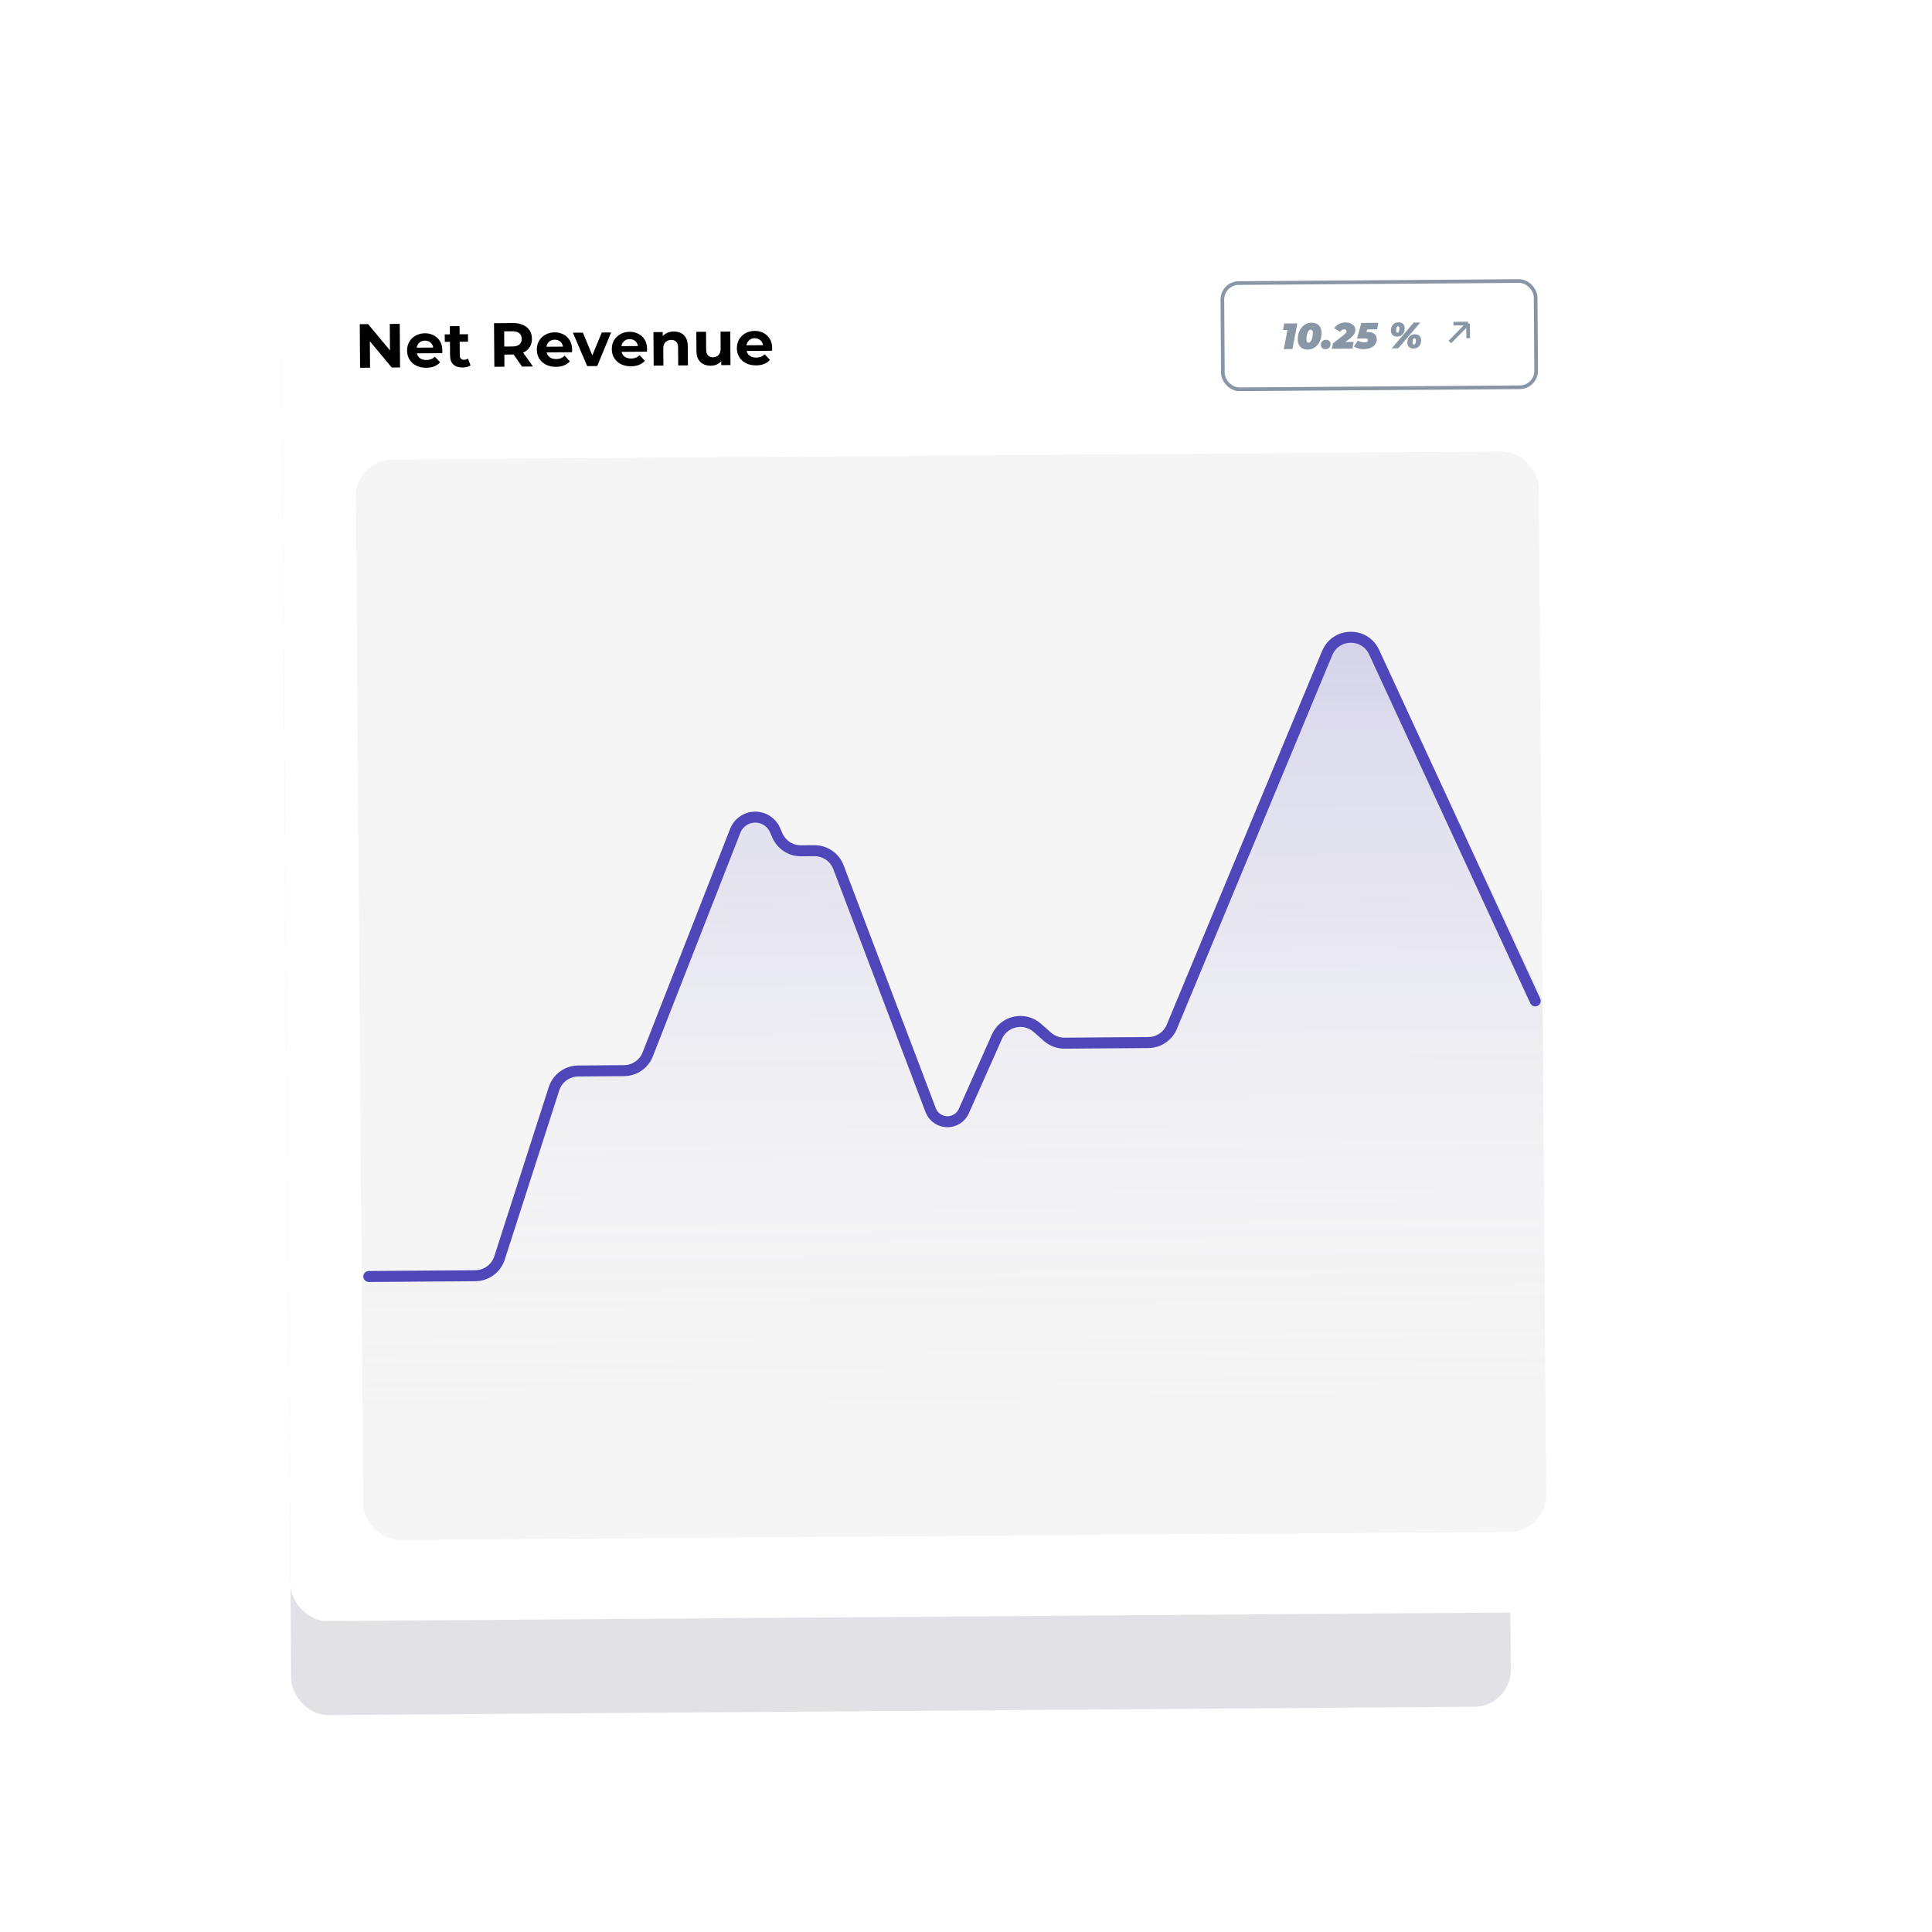 <svg width="500" height="500" viewBox="0 0 500 500" fill="none" xmlns="http://www.w3.org/2000/svg">
<g clip-path="url(#clip0_107_1073)">
<rect width="500" height="500" fill="white"/>
<g opacity="0.2" filter="url(#filter0_f_107_1073)">
<rect x="72.813" y="84.064" width="315.646" height="359.874" rx="9.479" transform="rotate(-0.416 72.813 84.064)" fill="#6D6B7C"/>
</g>
<rect x="72.607" y="55.627" width="344.083" height="363.989" rx="9.479" transform="rotate(-0.416 72.607 55.627)" fill="white"/>
<rect x="92.025" y="118.997" width="306.167" height="279.627" rx="9.479" transform="rotate(-0.416 92.025 118.997)" fill="#F5F5F5"/>
<path d="M121.538 329.876L100.191 330.031C96.527 330.058 93.578 333.05 93.604 336.715L93.854 371.128C93.88 374.793 96.873 377.742 100.537 377.715L393.426 375.59C397.091 375.563 400.04 372.571 400.013 368.907L399.225 260.294C399.218 259.337 399.004 258.393 398.599 257.527L356.909 168.542C354.471 163.338 347.02 163.484 344.787 168.779L303.971 265.56C302.941 268.002 300.556 269.597 297.906 269.616L275.811 269.776C274.19 269.788 272.622 269.207 271.401 268.141L268.617 265.713C265.264 262.787 260.038 263.927 258.207 267.982L249.489 287.295C248.73 288.977 247.061 290.064 245.215 290.077C243.247 290.091 241.476 288.885 240.769 287.048L216.625 224.307C215.632 221.729 213.147 220.035 210.384 220.055L206.745 220.081C204.094 220.101 201.686 218.54 200.621 216.113L200.035 214.778C199.123 212.702 197.064 211.367 194.796 211.384C192.485 211.401 190.415 212.817 189.563 214.965L166.638 272.701C165.641 275.212 163.221 276.868 160.519 276.888L148.346 276.976C145.493 276.997 142.973 278.839 142.087 281.551L127.797 325.302C126.911 328.014 124.391 329.856 121.538 329.876Z" fill="url(#paint0_linear_107_1073)"/>
<path d="M95.454 330.357L123.008 330.157C125.872 330.136 128.399 328.281 129.276 325.555L143.373 281.77C144.25 279.045 146.777 277.19 149.641 277.169L161.503 277.083C164.217 277.063 166.645 275.393 167.634 272.866L190.277 215.015C191.108 212.892 193.148 211.489 195.428 211.472V211.472C197.665 211.456 199.696 212.779 200.585 214.832L201.171 216.186C202.228 218.63 204.645 220.204 207.308 220.185L210.744 220.16C213.518 220.14 216.012 221.847 216.996 224.441L240.854 287.307C241.543 289.122 243.288 290.317 245.229 290.302V290.302C247.051 290.289 248.697 289.212 249.438 287.547L258.01 268.285C259.833 264.188 265.111 263.042 268.469 266.013L271.058 268.305C272.284 269.389 273.867 269.982 275.503 269.971L297.188 269.813C299.851 269.794 302.245 268.184 303.267 265.725L343.473 169.014C345.691 163.677 353.199 163.531 355.623 168.778L397.32 259.031" stroke="#4F46BA" stroke-width="2.844" stroke-linecap="round" stroke-linejoin="round"/>
<path d="M93.189 95.176L93.108 83.897L95.267 83.881L101.981 91.954L100.933 91.962L100.874 83.841L103.452 83.822L103.534 95.101L101.391 95.117L94.661 87.044L95.709 87.036L95.768 95.158L93.189 95.176ZM110.329 95.181C109.341 95.188 108.469 95.001 107.714 94.62C106.97 94.238 106.392 93.716 105.979 93.053C105.566 92.379 105.356 91.613 105.35 90.753C105.343 89.883 105.537 89.114 105.929 88.445C106.333 87.765 106.882 87.235 107.578 86.854C108.273 86.462 109.061 86.263 109.942 86.256C110.791 86.25 111.555 86.427 112.234 86.788C112.924 87.137 113.47 87.649 113.873 88.323C114.275 88.986 114.48 89.785 114.486 90.719C114.487 90.816 114.483 90.929 114.473 91.058C114.463 91.176 114.453 91.289 114.443 91.396L107.401 91.448L107.391 89.981L113.111 89.94L112.147 90.382C112.144 89.931 112.05 89.539 111.865 89.207C111.68 88.876 111.426 88.62 111.102 88.439C110.778 88.249 110.402 88.154 109.972 88.158C109.542 88.161 109.162 88.26 108.83 88.456C108.509 88.641 108.258 88.906 108.078 89.251C107.898 89.585 107.81 89.984 107.813 90.445L107.816 90.832C107.819 91.305 107.924 91.723 108.131 92.087C108.349 92.44 108.646 92.712 109.023 92.902C109.411 93.082 109.863 93.17 110.379 93.166C110.841 93.163 111.243 93.09 111.586 92.948C111.939 92.806 112.26 92.594 112.548 92.313L113.896 93.753C113.502 94.207 113.005 94.56 112.405 94.811C111.805 95.052 111.113 95.175 110.329 95.181ZM119.737 95.113C118.717 95.12 117.92 94.868 117.347 94.356C116.774 93.834 116.483 93.058 116.476 92.026L116.421 84.421L118.934 84.402L118.989 91.976C118.992 92.341 119.091 92.625 119.285 92.828C119.48 93.02 119.744 93.114 120.077 93.112C120.475 93.109 120.812 92.999 121.09 92.782L121.78 94.55C121.523 94.734 121.213 94.876 120.848 94.976C120.494 95.064 120.124 95.11 119.737 95.113ZM115.112 88.475L115.098 86.541L121.109 86.498L121.123 88.431L115.112 88.475ZM127.934 94.924L127.853 83.645L132.735 83.609C133.745 83.602 134.616 83.762 135.349 84.09C136.082 84.407 136.649 84.87 137.051 85.48C137.453 86.089 137.657 86.818 137.663 87.667C137.669 88.504 137.476 89.231 137.083 89.846C136.69 90.451 136.129 90.917 135.401 91.244C134.673 91.572 133.804 91.739 132.794 91.747L129.362 91.772L130.514 90.619L130.545 94.905L127.934 94.924ZM135.105 94.872L132.255 90.8L135.043 90.78L137.925 94.852L135.105 94.872ZM130.516 90.909L129.347 89.693L132.634 89.669C133.44 89.663 134.04 89.487 134.435 89.14C134.83 88.783 135.025 88.298 135.021 87.686C135.016 87.063 134.814 86.581 134.414 86.24C134.014 85.899 133.411 85.731 132.605 85.737L129.318 85.761L130.469 84.512L130.516 90.909ZM143.91 94.937C142.921 94.945 142.05 94.757 141.295 94.376C140.551 93.995 139.972 93.473 139.559 92.809C139.146 92.136 138.937 91.369 138.93 90.51C138.924 89.64 139.117 88.87 139.51 88.201C139.913 87.521 140.463 86.991 141.158 86.61C141.854 86.218 142.642 86.019 143.523 86.013C144.371 86.007 145.135 86.184 145.815 86.544C146.505 86.893 147.051 87.405 147.453 88.079C147.856 88.742 148.06 89.541 148.067 90.476C148.068 90.572 148.063 90.685 148.053 90.814C148.044 90.932 148.034 91.045 148.024 91.153L140.982 91.204L140.971 89.737L146.692 89.696L145.728 90.138C145.725 89.687 145.631 89.296 145.446 88.964C145.26 88.632 145.006 88.376 144.683 88.196C144.359 88.005 143.982 87.911 143.553 87.914C143.123 87.917 142.742 88.016 142.411 88.212C142.09 88.397 141.839 88.662 141.659 89.007C141.479 89.342 141.39 89.74 141.394 90.202L141.396 90.588C141.4 91.061 141.505 91.479 141.712 91.843C141.929 92.196 142.227 92.468 142.604 92.659C142.992 92.838 143.444 92.926 143.959 92.923C144.421 92.919 144.824 92.847 145.166 92.704C145.52 92.562 145.841 92.35 146.129 92.069L147.477 93.509C147.083 93.963 146.586 94.316 145.986 94.568C145.386 94.808 144.694 94.932 143.91 94.937ZM151.967 94.75L148.262 86.107L150.857 86.088L153.94 93.527L152.651 93.536L155.739 86.053L158.156 86.035L154.561 94.731L151.967 94.75ZM163.312 94.796C162.324 94.804 161.452 94.617 160.698 94.235C159.953 93.854 159.375 93.332 158.962 92.669C158.549 91.995 158.339 91.228 158.333 90.369C158.327 89.499 158.52 88.729 158.912 88.06C159.316 87.381 159.865 86.85 160.561 86.469C161.256 86.077 162.044 85.878 162.925 85.872C163.774 85.866 164.538 86.043 165.217 86.403C165.907 86.753 166.454 87.264 166.856 87.938C167.258 88.601 167.463 89.4 167.47 90.335C167.47 90.431 167.466 90.544 167.456 90.673C167.446 90.792 167.436 90.904 167.426 91.012L160.384 91.063L160.374 89.597L166.094 89.555L165.13 89.997C165.127 89.546 165.033 89.155 164.848 88.823C164.663 88.491 164.409 88.235 164.085 88.055C163.761 87.864 163.385 87.77 162.955 87.773C162.525 87.776 162.145 87.876 161.813 88.072C161.492 88.257 161.242 88.522 161.061 88.867C160.881 89.201 160.793 89.599 160.796 90.061L160.799 90.448C160.802 90.92 160.907 91.339 161.114 91.702C161.332 92.055 161.629 92.327 162.006 92.518C162.394 92.698 162.846 92.786 163.362 92.782C163.824 92.778 164.226 92.706 164.569 92.564C164.922 92.421 165.243 92.21 165.531 91.928L166.879 93.369C166.485 93.823 165.988 94.175 165.388 94.427C164.788 94.668 164.096 94.791 163.312 94.796ZM174.38 85.789C175.067 85.784 175.68 85.919 176.22 86.194C176.769 86.459 177.202 86.875 177.518 87.442C177.833 87.998 177.994 88.717 178.001 89.598L178.037 94.561L175.523 94.579L175.49 90.003C175.485 89.304 175.325 88.79 175.011 88.459C174.708 88.128 174.277 87.965 173.719 87.969C173.321 87.972 172.962 88.061 172.641 88.235C172.331 88.398 172.085 88.652 171.905 88.997C171.736 89.342 171.653 89.784 171.657 90.321L171.688 94.607L169.174 94.625L169.111 85.956L171.512 85.939L171.53 88.339L171.073 87.618C171.381 87.035 171.823 86.586 172.401 86.27C172.979 85.955 173.638 85.794 174.38 85.789ZM183.974 94.647C183.254 94.652 182.609 94.517 182.037 94.242C181.477 93.966 181.039 93.545 180.723 92.978C180.407 92.4 180.246 91.666 180.24 90.774L180.204 85.875L182.718 85.857L182.751 90.385C182.756 91.105 182.91 91.635 183.213 91.977C183.527 92.308 183.964 92.471 184.522 92.467C184.909 92.464 185.252 92.381 185.552 92.218C185.851 92.044 186.086 91.784 186.255 91.439C186.425 91.084 186.507 90.642 186.503 90.116L186.472 85.83L188.986 85.812L189.049 94.481L186.664 94.498L186.647 92.113L187.087 92.803C186.801 93.407 186.375 93.866 185.808 94.182C185.251 94.487 184.64 94.642 183.974 94.647ZM195.681 94.562C194.693 94.569 193.821 94.382 193.066 94.001C192.322 93.619 191.744 93.097 191.331 92.434C190.918 91.76 190.708 90.993 190.702 90.134C190.695 89.264 190.889 88.494 191.281 87.826C191.685 87.146 192.234 86.615 192.93 86.234C193.625 85.843 194.413 85.643 195.294 85.637C196.143 85.631 196.907 85.808 197.586 86.168C198.276 86.518 198.822 87.029 199.225 87.703C199.627 88.367 199.832 89.165 199.838 90.1C199.839 90.197 199.835 90.309 199.825 90.439C199.815 90.557 199.805 90.67 199.795 90.777L192.753 90.828L192.743 89.362L198.463 89.32L197.499 89.762C197.496 89.311 197.402 88.92 197.217 88.588C197.032 88.256 196.778 88 196.454 87.82C196.13 87.629 195.754 87.535 195.324 87.538C194.894 87.541 194.514 87.641 194.182 87.837C193.861 88.022 193.61 88.287 193.43 88.632C193.25 88.966 193.162 89.364 193.165 89.826L193.168 90.213C193.171 90.686 193.276 91.104 193.483 91.468C193.701 91.82 193.998 92.092 194.375 92.283C194.763 92.463 195.215 92.551 195.731 92.547C196.193 92.544 196.595 92.471 196.938 92.329C197.291 92.186 197.612 91.975 197.9 91.693L199.248 93.134C198.854 93.588 198.357 93.941 197.757 94.192C197.157 94.433 196.465 94.556 195.681 94.562Z" fill="black"/>
<rect x="316.31" y="73.291" width="81.083" height="27.489" rx="4.265" transform="rotate(-0.416 316.31 73.291)" fill="white" stroke="#8896A6" stroke-width="0.948"/>
<path d="M375.229 88.504L379.934 83.73M379.934 83.73L376.143 83.758M379.934 83.73L379.962 87.522" stroke="#8896A6" stroke-width="0.948"/>
<path d="M332.24 90.357L333.363 84.519L334.147 85.395L332.052 85.41L332.381 83.72L335.755 83.696L334.477 90.341L332.24 90.357ZM338.449 90.463C337.931 90.467 337.478 90.369 337.091 90.17C336.704 89.964 336.402 89.669 336.184 89.285C335.973 88.901 335.865 88.435 335.861 87.885C335.857 87.259 335.941 86.684 336.114 86.158C336.287 85.626 336.534 85.163 336.853 84.769C337.172 84.374 337.549 84.068 337.984 83.85C338.425 83.632 338.904 83.521 339.422 83.518C339.94 83.514 340.393 83.612 340.78 83.811C341.167 84.01 341.466 84.305 341.677 84.696C341.895 85.079 342.006 85.546 342.01 86.096C342.014 86.722 341.93 87.3 341.757 87.833C341.584 88.358 341.338 88.818 341.018 89.212C340.699 89.607 340.319 89.913 339.878 90.131C339.443 90.349 338.967 90.46 338.449 90.463ZM338.663 88.67C338.859 88.669 339.026 88.582 339.164 88.411C339.308 88.233 339.423 88.011 339.51 87.745C339.603 87.479 339.67 87.206 339.712 86.928C339.755 86.643 339.775 86.39 339.773 86.169C339.771 85.841 339.715 85.617 339.607 85.497C339.505 85.372 339.372 85.309 339.208 85.311C339.012 85.312 338.842 85.402 338.698 85.58C338.56 85.751 338.445 85.97 338.352 86.236C338.265 86.502 338.201 86.778 338.159 87.062C338.117 87.341 338.096 87.591 338.098 87.812C338.1 88.14 338.156 88.368 338.264 88.493C338.372 88.612 338.505 88.671 338.663 88.67ZM343.024 90.373C342.677 90.376 342.391 90.274 342.169 90.067C341.952 89.853 341.843 89.582 341.841 89.254C341.838 88.856 341.965 88.536 342.222 88.294C342.486 88.052 342.804 87.929 343.177 87.927C343.531 87.924 343.813 88.026 344.023 88.233C344.239 88.44 344.349 88.711 344.351 89.046C344.353 89.311 344.295 89.543 344.176 89.739C344.057 89.936 343.897 90.092 343.696 90.207C343.494 90.316 343.271 90.371 343.024 90.373ZM344.677 90.266L344.942 88.89L347.704 86.737C347.905 86.578 348.059 86.441 348.165 86.326C348.278 86.212 348.356 86.104 348.4 86.002C348.443 85.901 348.465 85.8 348.464 85.698C348.463 85.553 348.405 85.437 348.291 85.349C348.183 85.261 348.037 85.218 347.854 85.219C347.658 85.221 347.469 85.279 347.287 85.394C347.11 85.503 346.95 85.659 346.806 85.862L345.312 84.954C345.567 84.503 345.947 84.143 346.451 83.874C346.961 83.599 347.538 83.459 348.182 83.454C348.675 83.451 349.115 83.529 349.502 83.691C349.895 83.852 350.203 84.075 350.426 84.357C350.649 84.64 350.762 84.965 350.765 85.331C350.767 85.603 350.718 85.865 350.619 86.119C350.526 86.366 350.363 86.62 350.132 86.881C349.906 87.135 349.595 87.415 349.199 87.722L347.163 89.291L346.892 88.516L350.333 88.491L349.995 90.228L344.677 90.266ZM352.957 90.358C352.483 90.362 352.024 90.308 351.581 90.198C351.144 90.087 350.748 89.916 350.393 89.685L351.396 88.123C351.656 88.285 351.935 88.406 352.232 88.487C352.536 88.56 352.824 88.596 353.096 88.594C353.405 88.592 353.642 88.543 353.806 88.447C353.969 88.344 354.05 88.205 354.049 88.028C354.048 87.889 353.987 87.782 353.867 87.707C353.746 87.632 353.531 87.596 353.221 87.598L351.202 87.612L352.311 83.576L356.718 83.544L356.389 85.233L352.768 85.26L354.079 84.293L353.387 86.867L352.451 85.916L353.816 85.906C354.606 85.9 355.216 86.054 355.648 86.367C356.08 86.673 356.299 87.136 356.303 87.755C356.307 88.293 356.162 88.755 355.868 89.143C355.58 89.53 355.181 89.83 354.67 90.042C354.166 90.248 353.595 90.353 352.957 90.358ZM360.169 90.154L365.883 83.477L367.58 83.465L361.865 90.142L360.169 90.154ZM361.549 87.111C361.088 87.114 360.708 86.984 360.409 86.721C360.116 86.451 359.968 86.067 359.965 85.568C359.962 85.157 360.038 84.79 360.194 84.466C360.349 84.143 360.575 83.889 360.871 83.703C361.166 83.511 361.523 83.414 361.94 83.411C362.407 83.408 362.787 83.541 363.08 83.81C363.373 84.074 363.521 84.455 363.524 84.954C363.527 85.365 363.451 85.732 363.295 86.055C363.14 86.379 362.914 86.636 362.618 86.828C362.329 87.013 361.973 87.108 361.549 87.111ZM361.665 86.086C361.804 86.085 361.908 86.028 361.977 85.913C362.052 85.799 362.101 85.66 362.125 85.495C362.156 85.324 362.17 85.166 362.169 85.021C362.168 84.8 362.132 84.648 362.062 84.567C361.992 84.479 361.912 84.435 361.824 84.436C361.685 84.437 361.578 84.494 361.503 84.609C361.434 84.723 361.385 84.862 361.354 85.027C361.33 85.191 361.319 85.349 361.32 85.501C361.321 85.722 361.357 85.877 361.427 85.965C361.497 86.046 361.577 86.087 361.665 86.086ZM365.809 90.208C365.348 90.211 364.968 90.081 364.669 89.818C364.376 89.549 364.228 89.164 364.224 88.665C364.221 88.254 364.298 87.887 364.453 87.564C364.609 87.24 364.835 86.986 365.13 86.8C365.426 86.609 365.782 86.511 366.199 86.508C366.667 86.505 367.047 86.638 367.34 86.908C367.632 87.171 367.78 87.552 367.784 88.051C367.787 88.462 367.711 88.829 367.555 89.153C367.399 89.476 367.174 89.734 366.878 89.925C366.589 90.111 366.232 90.205 365.809 90.208ZM365.925 89.183C366.064 89.182 366.168 89.125 366.236 89.01C366.311 88.896 366.361 88.757 366.385 88.592C366.415 88.421 366.43 88.263 366.429 88.118C366.427 87.897 366.391 87.746 366.321 87.664C366.251 87.576 366.172 87.532 366.083 87.533C365.944 87.534 365.837 87.591 365.762 87.706C365.694 87.82 365.644 87.96 365.614 88.124C365.59 88.288 365.578 88.447 365.579 88.598C365.581 88.819 365.617 88.974 365.687 89.062C365.757 89.144 365.836 89.184 365.925 89.183Z" fill="#8896A6"/>
</g>
<defs>
<filter id="filter0_f_107_1073" x="2.738" y="11.698" width="458.399" height="502.305" filterUnits="userSpaceOnUse" color-interpolation-filters="sRGB">
<feFlood flood-opacity="0" result="BackgroundImageFix"/>
<feBlend mode="normal" in="SourceGraphic" in2="BackgroundImageFix" result="shape"/>
<feGaussianBlur stdDeviation="35.072" result="effect1_foregroundBlur_107_1073"/>
</filter>
<linearGradient id="paint0_linear_107_1073" x1="245.379" y1="155.801" x2="246.982" y2="376.653" gradientUnits="userSpaceOnUse">
<stop stop-color="#4F46BA" stop-opacity="0.21"/>
<stop offset="1" stop-color="white" stop-opacity="0"/>
</linearGradient>
<clipPath id="clip0_107_1073">
<rect width="500" height="500" fill="white"/>
</clipPath>
</defs>
</svg>
